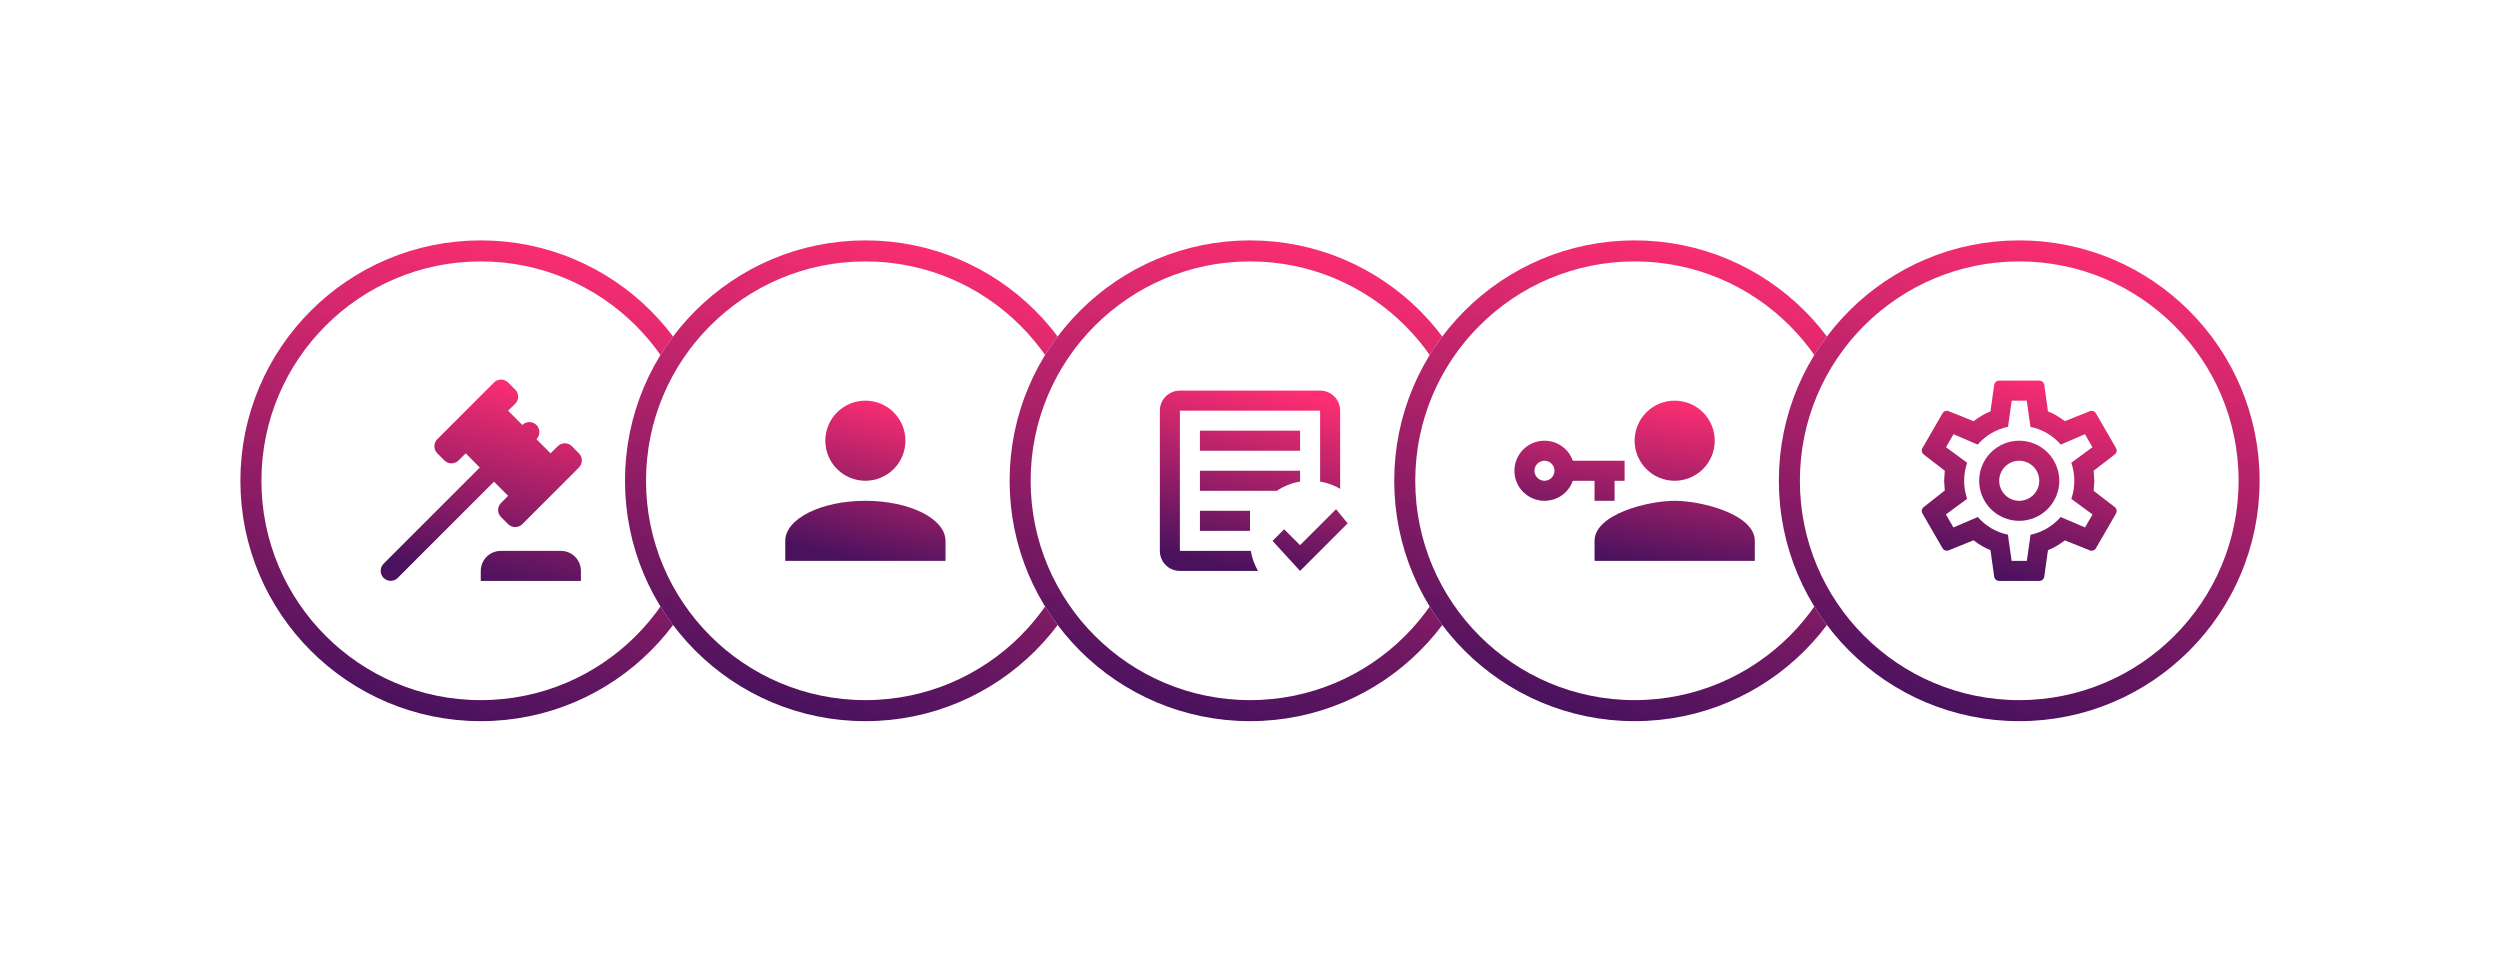 <?xml version="1.0" encoding="utf-8"?>
<svg xmlns="http://www.w3.org/2000/svg" fill="none" height="160" viewBox="0 0 416 160" width="416">
<g filter="url(#filter0_d_459_4766)">
<circle cx="80" cy="60" fill="white" r="40"/>
<path d="M63.833 73.8L79.833 57.8L77.5 55.433L76.3 56.617C75.65 57.267 74.6 57.267 73.95 56.617L72.767 55.433C72.117 54.783 72.117 53.733 72.767 53.083L82.2 43.65C82.85 43 83.9 43 84.55 43.65L85.733 44.833C86.383 45.483 86.383 46.533 85.733 47.183L84.55 48.333L86.917 50.717C87.567 50.067 88.617 50.067 89.267 50.717C89.917 51.367 89.917 52.433 89.267 53.083L91.617 55.433L92.8 54.25C93.45 53.6 94.517 53.6 95.167 54.25L96.333 55.433C96.983 56.083 96.983 57.15 96.333 57.8L86.917 67.217C86.267 67.867 85.2 67.867 84.55 67.217L83.383 66.05C82.717 65.4 82.717 64.333 83.383 63.683L84.55 62.5L82.2 60.15L66.183 76.167C65.533 76.817 64.483 76.817 63.833 76.167C63.183 75.517 63.183 74.45 63.833 73.8ZM93.333 71.667C94.217 71.667 95.065 72.018 95.69 72.643C96.316 73.268 96.667 74.116 96.667 75V76.667H80V75C80 74.116 80.351 73.268 80.976 72.643C81.601 72.018 82.449 71.667 83.333 71.667H93.333Z" fill="url(#paint0_linear_459_4766)"/>
<circle cx="80" cy="60" r="38.25" stroke="url(#paint1_linear_459_4766)" stroke-width="3.5"/>
</g>
<g filter="url(#filter1_d_459_4766)">
<circle cx="144" cy="60" fill="white" r="40"/>
<path d="M144 46.667C145.768 46.667 147.464 47.369 148.714 48.619C149.964 49.87 150.667 51.565 150.667 53.333C150.667 55.102 149.964 56.797 148.714 58.047C147.464 59.298 145.768 60 144 60C142.232 60 140.536 59.298 139.286 58.047C138.036 56.797 137.333 55.102 137.333 53.333C137.333 51.565 138.036 49.87 139.286 48.619C140.536 47.369 142.232 46.667 144 46.667ZM144 63.333C151.367 63.333 157.333 66.317 157.333 70V73.333H130.667V70C130.667 66.317 136.633 63.333 144 63.333Z" fill="url(#paint2_linear_459_4766)"/>
<circle cx="144" cy="60" r="38.25" stroke="url(#paint3_linear_459_4766)" stroke-width="3.5"/>
</g>
<g filter="url(#filter2_d_459_4766)">
<circle cx="208" cy="60" fill="white" r="40"/>
<path d="M216.333 75L211.75 70L213.683 68.067L216.333 70.717L222.317 64.733L224.25 67.083L216.333 75ZM209.333 75H196.333C194.483 75 193 73.517 193 71.667V48.333C193 46.483 194.483 45 196.333 45H219.667C221.517 45 223 46.483 223 48.333V61.333C221.983 60.75 220.867 60.333 219.667 60.133V48.333H196.333V71.667H208.133C208.333 72.867 208.75 73.983 209.333 75ZM208 68.333H199.667V65H208V68.333ZM212.467 61.667H199.667V58.333H216.333V60.133C214.917 60.367 213.617 60.9 212.467 61.667ZM216.333 55H199.667V51.667H216.333" fill="url(#paint4_linear_459_4766)"/>
<circle cx="208" cy="60" r="38.25" stroke="url(#paint5_linear_459_4766)" stroke-width="3.5"/>
</g>
<g filter="url(#filter3_d_459_4766)">
<circle cx="272" cy="60" fill="white" r="40"/>
<path d="M270.333 56.667V60H268.667V63.333H265.333V60H261.717C261.033 61.95 259.183 63.333 257 63.333C255.674 63.333 254.402 62.807 253.464 61.869C252.527 60.931 252 59.66 252 58.333C252 57.007 252.527 55.736 253.464 54.798C254.402 53.86 255.674 53.333 257 53.333C259.183 53.333 261.033 54.717 261.717 56.667H270.333ZM257 56.667C256.558 56.667 256.134 56.842 255.821 57.155C255.509 57.468 255.333 57.891 255.333 58.333C255.333 58.775 255.509 59.199 255.821 59.512C256.134 59.825 256.558 60 257 60C257.442 60 257.866 59.825 258.179 59.512C258.491 59.199 258.667 58.775 258.667 58.333C258.667 57.891 258.491 57.468 258.179 57.155C257.866 56.842 257.442 56.667 257 56.667ZM278.667 63.333C283.117 63.333 292 65.567 292 70V73.333H265.333V70C265.333 65.567 274.217 63.333 278.667 63.333ZM278.667 60C276.899 60 275.203 59.298 273.953 58.047C272.702 56.797 272 55.102 272 53.333C272 51.565 272.702 49.87 273.953 48.619C275.203 47.369 276.899 46.667 278.667 46.667C280.435 46.667 282.13 47.369 283.381 48.619C284.631 49.87 285.333 51.565 285.333 53.333C285.333 55.102 284.631 56.797 283.381 58.047C282.13 59.298 280.435 60 278.667 60Z" fill="url(#paint6_linear_459_4766)"/>
<circle cx="272" cy="60" r="38.25" stroke="url(#paint7_linear_459_4766)" stroke-width="3.5"/>
</g>
<g filter="url(#filter4_d_459_4766)">
<circle cx="336" cy="60" fill="white" r="40"/>
<path d="M336 53.333C337.768 53.333 339.464 54.036 340.714 55.286C341.964 56.536 342.667 58.232 342.667 60C342.667 61.768 341.964 63.464 340.714 64.714C339.464 65.964 337.768 66.667 336 66.667C334.232 66.667 332.536 65.964 331.286 64.714C330.036 63.464 329.333 61.768 329.333 60C329.333 58.232 330.036 56.536 331.286 55.286C332.536 54.036 334.232 53.333 336 53.333ZM336 56.667C335.116 56.667 334.268 57.018 333.643 57.643C333.018 58.268 332.667 59.116 332.667 60C332.667 60.884 333.018 61.732 333.643 62.357C334.268 62.982 335.116 63.333 336 63.333C336.884 63.333 337.732 62.982 338.357 62.357C338.982 61.732 339.333 60.884 339.333 60C339.333 59.116 338.982 58.268 338.357 57.643C337.732 57.018 336.884 56.667 336 56.667ZM332.667 76.667C332.25 76.667 331.9 76.367 331.833 75.967L331.217 71.55C330.167 71.133 329.267 70.567 328.4 69.9L324.25 71.583C323.883 71.717 323.433 71.583 323.233 71.217L319.9 65.45C319.683 65.083 319.783 64.633 320.1 64.383L323.617 61.617L323.5 60L323.617 58.333L320.1 55.617C319.783 55.367 319.683 54.917 319.9 54.55L323.233 48.783C323.433 48.417 323.883 48.267 324.25 48.417L328.4 50.083C329.267 49.433 330.167 48.867 331.217 48.45L331.833 44.033C331.9 43.633 332.25 43.333 332.667 43.333H339.333C339.75 43.333 340.1 43.633 340.167 44.033L340.783 48.45C341.833 48.867 342.733 49.433 343.6 50.083L347.75 48.417C348.117 48.267 348.567 48.417 348.767 48.783L352.1 54.55C352.317 54.917 352.217 55.367 351.9 55.617L348.383 58.333L348.5 60L348.383 61.667L351.9 64.383C352.217 64.633 352.317 65.083 352.1 65.45L348.767 71.217C348.567 71.583 348.117 71.733 347.75 71.583L343.6 69.917C342.733 70.567 341.833 71.133 340.783 71.55L340.167 75.967C340.1 76.367 339.75 76.667 339.333 76.667H332.667ZM334.75 46.667L334.133 51.017C332.133 51.433 330.367 52.5 329.083 53.983L325.067 52.25L323.817 54.417L327.333 57C326.667 58.95 326.667 61.067 327.333 63L323.8 65.6L325.05 67.767L329.1 66.033C330.383 67.5 332.133 68.567 334.117 68.967L334.733 73.333H337.267L337.883 68.983C339.867 68.567 341.617 67.5 342.9 66.033L346.95 67.767L348.2 65.6L344.667 63.017C345.333 61.067 345.333 58.95 344.667 57L348.183 54.417L346.933 52.25L342.917 53.983C341.633 52.5 339.867 51.433 337.867 51.033L337.25 46.667H334.75Z" fill="url(#paint8_linear_459_4766)"/>
<circle cx="336" cy="60" r="38.25" stroke="url(#paint9_linear_459_4766)" stroke-width="3.5"/>
</g>
<defs>
<filter color-interpolation-filters="sRGB" filterUnits="userSpaceOnUse" height="160" id="filter0_d_459_4766" width="160" x="0" y="0">
<feFlood flood-opacity="0" result="BackgroundImageFix"/>
<feColorMatrix in="SourceAlpha" result="hardAlpha" type="matrix" values="0 0 0 0 0 0 0 0 0 0 0 0 0 0 0 0 0 0 127 0"/>
<feOffset dy="20"/>
<feGaussianBlur stdDeviation="20"/>
<feColorMatrix type="matrix" values="0 0 0 0 0.118 0 0 0 0 0.118 0 0 0 0 0.118 0 0 0 0.1 0"/>
<feBlend in2="BackgroundImageFix" mode="normal" result="effect1_dropShadow_459_4766"/>
<feBlend in="SourceGraphic" in2="effect1_dropShadow_459_4766" mode="normal" result="shape"/>
</filter>
<filter color-interpolation-filters="sRGB" filterUnits="userSpaceOnUse" height="160" id="filter1_d_459_4766" width="160" x="64" y="0">
<feFlood flood-opacity="0" result="BackgroundImageFix"/>
<feColorMatrix in="SourceAlpha" result="hardAlpha" type="matrix" values="0 0 0 0 0 0 0 0 0 0 0 0 0 0 0 0 0 0 127 0"/>
<feOffset dy="20"/>
<feGaussianBlur stdDeviation="20"/>
<feColorMatrix type="matrix" values="0 0 0 0 0.118 0 0 0 0 0.118 0 0 0 0 0.118 0 0 0 0.1 0"/>
<feBlend in2="BackgroundImageFix" mode="normal" result="effect1_dropShadow_459_4766"/>
<feBlend in="SourceGraphic" in2="effect1_dropShadow_459_4766" mode="normal" result="shape"/>
</filter>
<filter color-interpolation-filters="sRGB" filterUnits="userSpaceOnUse" height="160" id="filter2_d_459_4766" width="160" x="128" y="0">
<feFlood flood-opacity="0" result="BackgroundImageFix"/>
<feColorMatrix in="SourceAlpha" result="hardAlpha" type="matrix" values="0 0 0 0 0 0 0 0 0 0 0 0 0 0 0 0 0 0 127 0"/>
<feOffset dy="20"/>
<feGaussianBlur stdDeviation="20"/>
<feColorMatrix type="matrix" values="0 0 0 0 0.118 0 0 0 0 0.118 0 0 0 0 0.118 0 0 0 0.1 0"/>
<feBlend in2="BackgroundImageFix" mode="normal" result="effect1_dropShadow_459_4766"/>
<feBlend in="SourceGraphic" in2="effect1_dropShadow_459_4766" mode="normal" result="shape"/>
</filter>
<filter color-interpolation-filters="sRGB" filterUnits="userSpaceOnUse" height="160" id="filter3_d_459_4766" width="160" x="192" y="0">
<feFlood flood-opacity="0" result="BackgroundImageFix"/>
<feColorMatrix in="SourceAlpha" result="hardAlpha" type="matrix" values="0 0 0 0 0 0 0 0 0 0 0 0 0 0 0 0 0 0 127 0"/>
<feOffset dy="20"/>
<feGaussianBlur stdDeviation="20"/>
<feColorMatrix type="matrix" values="0 0 0 0 0.118 0 0 0 0 0.118 0 0 0 0 0.118 0 0 0 0.1 0"/>
<feBlend in2="BackgroundImageFix" mode="normal" result="effect1_dropShadow_459_4766"/>
<feBlend in="SourceGraphic" in2="effect1_dropShadow_459_4766" mode="normal" result="shape"/>
</filter>
<filter color-interpolation-filters="sRGB" filterUnits="userSpaceOnUse" height="160" id="filter4_d_459_4766" width="160" x="256" y="0">
<feFlood flood-opacity="0" result="BackgroundImageFix"/>
<feColorMatrix in="SourceAlpha" result="hardAlpha" type="matrix" values="0 0 0 0 0 0 0 0 0 0 0 0 0 0 0 0 0 0 127 0"/>
<feOffset dy="20"/>
<feGaussianBlur stdDeviation="20"/>
<feColorMatrix type="matrix" values="0 0 0 0 0.118 0 0 0 0 0.118 0 0 0 0 0.118 0 0 0 0.1 0"/>
<feBlend in2="BackgroundImageFix" mode="normal" result="effect1_dropShadow_459_4766"/>
<feBlend in="SourceGraphic" in2="effect1_dropShadow_459_4766" mode="normal" result="shape"/>
</filter>
<linearGradient gradientUnits="userSpaceOnUse" id="paint0_linear_459_4766" x1="86.778" x2="78.92" y1="43.163" y2="76.664">
<stop stop-color="#FF2E72"/>
<stop offset="1" stop-color="#4A125E"/>
</linearGradient>
<linearGradient gradientUnits="userSpaceOnUse" id="paint1_linear_459_4766" x1="96" x2="77.25" y1="20" y2="100">
<stop stop-color="#FF2E72"/>
<stop offset="1" stop-color="#4A125E"/>
</linearGradient>
<linearGradient gradientUnits="userSpaceOnUse" id="paint2_linear_459_4766" x1="149.333" x2="143.083" y1="46.667" y2="73.333">
<stop stop-color="#FF2E72"/>
<stop offset="1" stop-color="#4A125E"/>
</linearGradient>
<linearGradient gradientUnits="userSpaceOnUse" id="paint3_linear_459_4766" x1="160" x2="141.25" y1="20" y2="100">
<stop stop-color="#FF2E72"/>
<stop offset="1" stop-color="#4A125E"/>
</linearGradient>
<linearGradient gradientUnits="userSpaceOnUse" id="paint4_linear_459_4766" x1="214.875" x2="208.097" y1="45" y2="75.123">
<stop stop-color="#FF2E72"/>
<stop offset="1" stop-color="#4A125E"/>
</linearGradient>
<linearGradient gradientUnits="userSpaceOnUse" id="paint5_linear_459_4766" x1="224" x2="205.25" y1="20" y2="100">
<stop stop-color="#FF2E72"/>
<stop offset="1" stop-color="#4A125E"/>
</linearGradient>
<linearGradient gradientUnits="userSpaceOnUse" id="paint6_linear_459_4766" x1="280" x2="275.709" y1="46.667" y2="74.128">
<stop stop-color="#FF2E72"/>
<stop offset="1" stop-color="#4A125E"/>
</linearGradient>
<linearGradient gradientUnits="userSpaceOnUse" id="paint7_linear_459_4766" x1="288" x2="269.25" y1="20" y2="100">
<stop stop-color="#FF2E72"/>
<stop offset="1" stop-color="#4A125E"/>
</linearGradient>
<linearGradient gradientUnits="userSpaceOnUse" id="paint8_linear_459_4766" x1="342.486" x2="334.48" y1="43.333" y2="76.569">
<stop stop-color="#FF2E72"/>
<stop offset="1" stop-color="#4A125E"/>
</linearGradient>
<linearGradient gradientUnits="userSpaceOnUse" id="paint9_linear_459_4766" x1="352" x2="333.25" y1="20" y2="100">
<stop stop-color="#FF2E72"/>
<stop offset="1" stop-color="#4A125E"/>
</linearGradient>
</defs>
</svg>